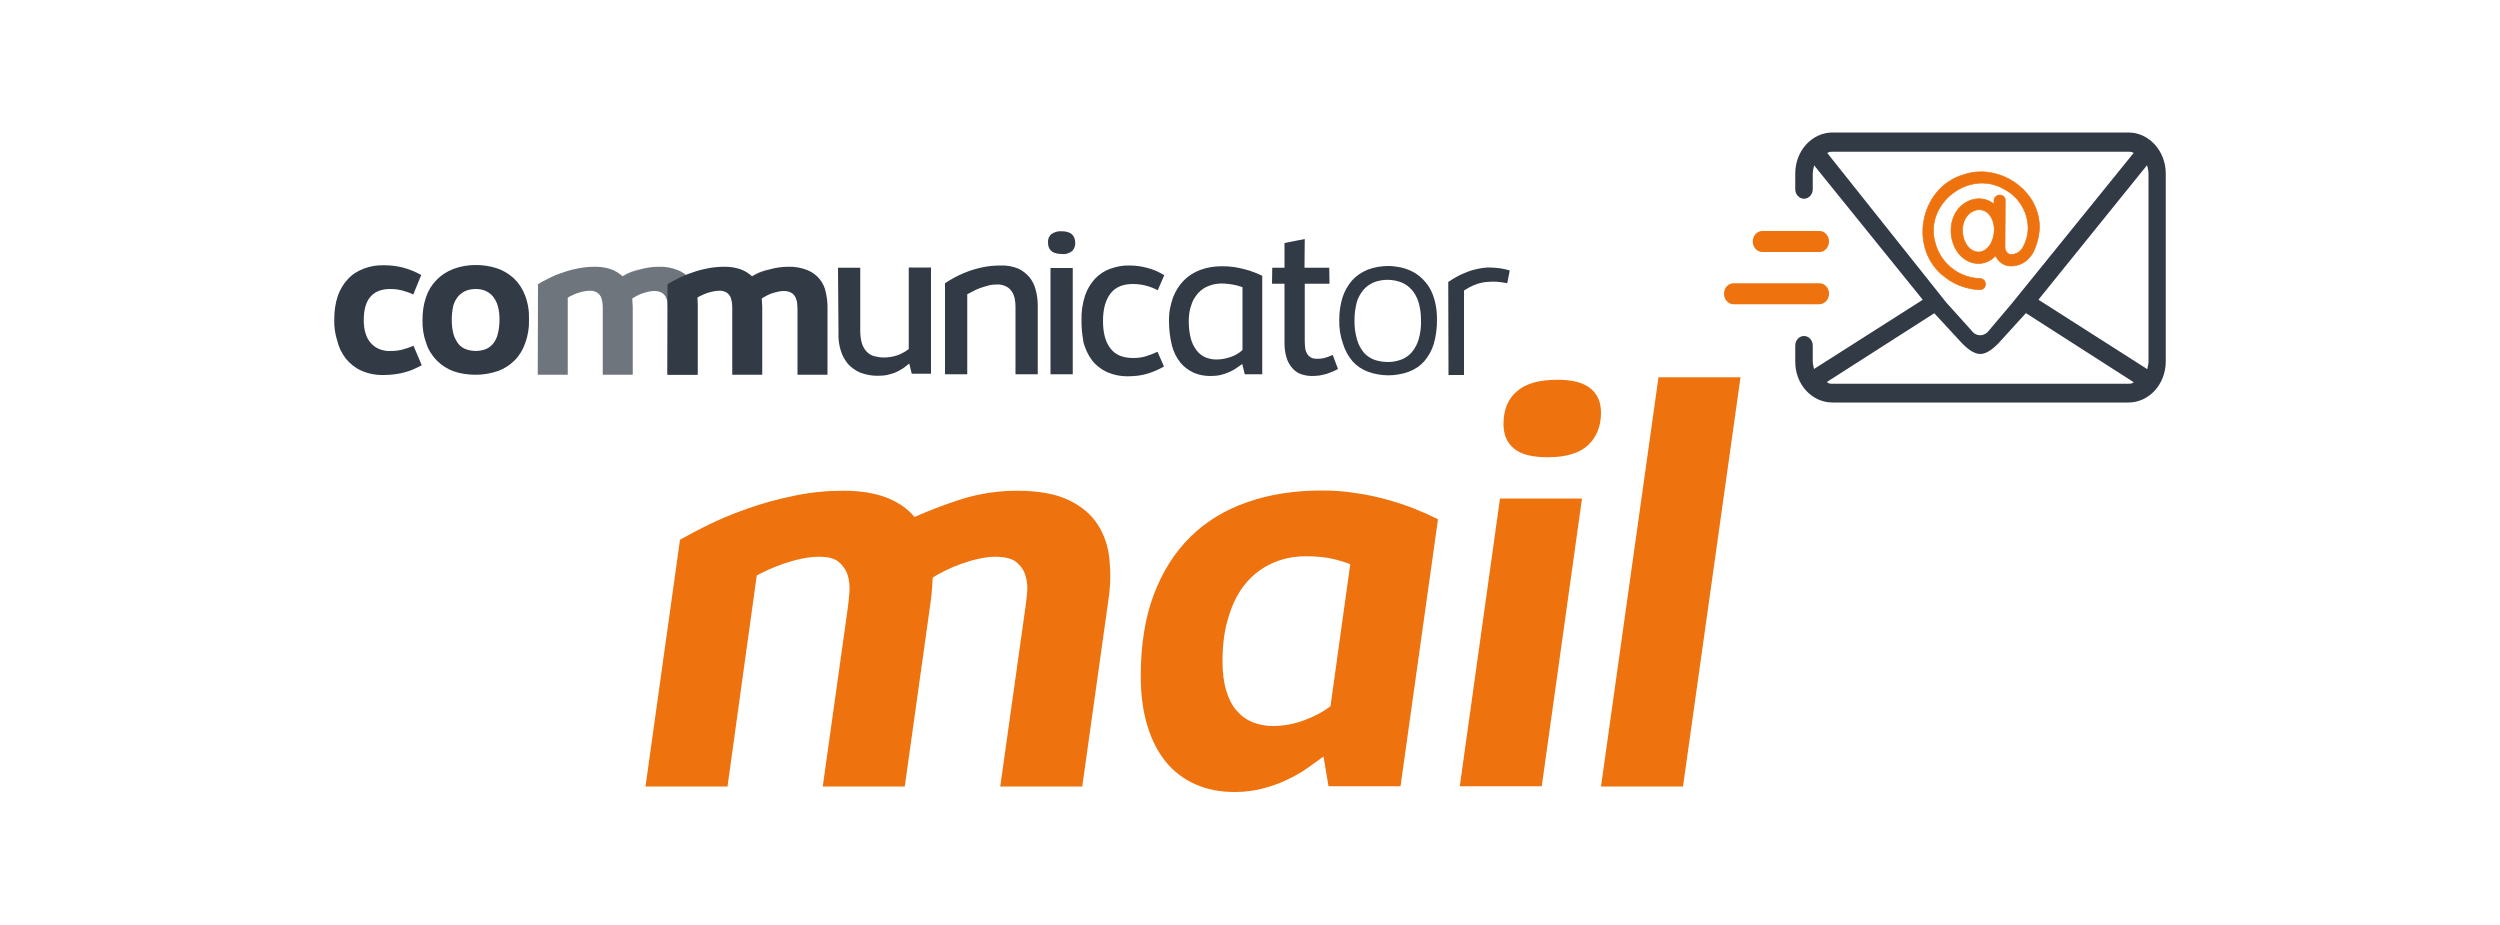 <?xml version="1.0" encoding="utf-8"?>
<!-- Generator: Adobe Illustrator 26.5.0, SVG Export Plug-In . SVG Version: 6.00 Build 0)  -->
<svg version="1.1" id="Ebene_1" xmlns="http://www.w3.org/2000/svg" xmlns:xlink="http://www.w3.org/1999/xlink" x="0px" y="0px"
	 viewBox="0 0 1000 370" style="enable-background:new 0 0 1000 370;" xml:space="preserve">
<style type="text/css">
	.st0{opacity:0.7;enable-background:new    ;}
	.st1{fill:#323A45;}
	.st2{fill:#EE720E;}
	.st3{fill:#EE720E;stroke:#EE720E;stroke-width:0.25;stroke-miterlimit:10;}
</style>
<g>
	<g>
		<g class="st0">
			<path class="st1" d="M215.2,113.7c1-0.7,2.4-1.4,4-2.2c1.7-0.9,3.5-1.7,5.4-2.3c2.1-0.8,4.3-1.4,6.4-1.8c2.3-0.5,4.7-0.7,7.1-0.7
				c2.1,0,4.3,0.3,6.3,1c1.7,0.6,3.3,1.6,4.6,2.8c2.2-1.1,4.5-2,6.9-2.7c2.4-0.7,5-1.1,7.6-1.1c2.7-0.1,5.3,0.4,7.8,1.4
				c1.9,0.8,3.5,2,4.8,3.6c1.2,1.5,2,3.2,2.4,5.1c0.4,1.9,0.7,3.8,0.7,5.8v27.3h-12v-25.1c0-0.9,0-1.9-0.1-2.9
				c0-0.9-0.2-1.8-0.6-2.7c-0.3-0.8-0.9-1.5-1.6-2c-1-0.6-2.1-0.8-3.2-0.8c-0.8,0-1.6,0.1-2.4,0.3c-0.8,0.2-1.7,0.4-2.5,0.7
				c-0.8,0.3-1.5,0.6-2.2,1c-0.6,0.3-1.2,0.7-1.7,1c0,0.5,0.1,1.1,0.1,1.7c0,0.6,0.1,1.1,0.1,1.7v27.1h-12v-26.1
				c0-0.8,0-1.6-0.1-2.5c-0.1-0.9-0.3-1.7-0.6-2.5c-0.4-0.7-0.9-1.4-1.6-1.8c-0.9-0.5-1.9-0.8-2.9-0.7c-0.9,0-1.7,0.1-2.6,0.3
				c-0.8,0.2-1.7,0.4-2.5,0.7c-0.7,0.3-1.4,0.5-2.1,0.9c-0.6,0.3-1.1,0.5-1.6,0.9v30.8h-12L215.2,113.7z M249,110.3
				c2.2-1.1,4.5-2,6.9-2.7"/>
		</g>
		<g>
			<path class="st1" d="M467.6,128.6c-0.1-3.3,0.5-6.5,1.6-9.6c1-2.6,2.5-5,4.4-6.9c1.9-1.9,4.2-3.3,6.7-4.2c2.7-1,5.6-1.4,8.5-1.4
				c1.6,0,3.1,0.1,4.7,0.3c1.4,0.2,2.9,0.5,4.3,0.9c1.3,0.3,2.6,0.7,3.8,1.2c1.2,0.5,2.3,0.9,3.3,1.4v39.4h-7l-1-4.1
				c-0.8,0.6-1.7,1.2-2.6,1.8c-0.9,0.6-1.8,1.1-2.8,1.5c-1.1,0.5-2.2,0.8-3.3,1.1c-1.3,0.3-2.7,0.4-4.1,0.4c-2.3,0-4.5-0.4-6.6-1.3
				c-2-0.9-3.9-2.3-5.3-4c-1.6-2-2.8-4.4-3.4-6.8C468,135.1,467.6,131.9,467.6,128.6z M475.5,128.4c0,2.3,0.2,4.6,0.8,6.9
				c0.4,1.7,1.2,3.3,2.3,4.8c0.9,1.2,2.1,2.2,3.5,2.8c1.4,0.6,2.9,0.9,4.5,0.9c2,0,4-0.4,5.9-1.1c1.7-0.6,3.2-1.5,4.5-2.7v-25.1
				c-0.3-0.1-0.6-0.3-1.2-0.4c-0.6-0.2-1.2-0.4-1.9-0.5c-0.7-0.2-1.5-0.3-2.4-0.4c-0.9-0.1-1.8-0.2-2.7-0.2c-1.8,0-3.7,0.3-5.4,1
				c-1.6,0.6-3,1.6-4.2,2.9c-1.2,1.4-2.2,3-2.7,4.8C475.8,124,475.5,126.2,475.5,128.4L475.5,128.4z"/>
		</g>
		<g>
			<path class="st1" d="M508.9,107.1h4.9v-9.9l8.1-1.6l-0.1,11.5h9.9l0.1,6.4h-9.9v23.1c0,0.9,0.1,1.9,0.2,2.8
				c0.1,0.8,0.4,1.5,0.8,2.2c0.4,0.6,0.9,1.1,1.5,1.4c0.7,0.4,1.5,0.5,2.3,0.5c0.7,0,1.3,0,2-0.1c0.6-0.1,1.1-0.2,1.7-0.4
				c0.5-0.1,1-0.3,1.4-0.5c0.5-0.2,0.9-0.4,1.3-0.5l2.1,5.6c-0.8,0.4-1.5,0.8-2.3,1.1c-0.8,0.3-1.6,0.6-2.4,0.9
				c-0.9,0.2-1.8,0.4-2.7,0.6c-1,0.1-2.1,0.2-3.1,0.2c-1.5,0-3-0.3-4.5-0.8c-1.3-0.5-2.5-1.4-3.4-2.5c-1-1.2-1.8-2.6-2.2-4.1
				c-0.6-1.9-0.8-3.8-0.8-5.8v-23.7h-5L508.9,107.1z"/>
		</g>
		<g>
			<path class="st1" d="M535.7,127.9c0-3,0.4-6,1.3-8.9c0.8-2.5,2.1-4.8,3.8-6.8c1.7-1.9,3.8-3.3,6.2-4.3c2.6-1,5.4-1.5,8.3-1.5
				c1.6,0,3.1,0.2,4.7,0.5c1.5,0.3,3,0.8,4.5,1.5c1.5,0.7,2.8,1.6,4,2.7c1.3,1.2,2.4,2.5,3.3,4c1,1.7,1.7,3.6,2.2,5.6
				c0.6,2.4,0.8,4.8,0.8,7.3c0,3.2-0.4,6.5-1.3,9.6c-0.8,2.6-2.1,4.9-3.8,6.9c-1.7,1.9-3.8,3.3-6.2,4.2c-5.3,1.9-11,1.9-16.3,0
				c-2.4-0.9-4.5-2.3-6.2-4.2c-1.7-2-3-4.4-3.8-7C536.1,134.4,535.6,131.2,535.7,127.9z M541.8,128c-0.1,2.6,0.3,5.3,1,7.8
				c0.5,1.9,1.5,3.7,2.7,5.2c1.1,1.3,2.6,2.3,4.2,2.9c1.7,0.6,3.6,0.9,5.4,0.9c1.9,0,3.7-0.3,5.5-1c1.6-0.6,3.1-1.7,4.2-3
				c1.2-1.5,2.2-3.3,2.7-5.2c0.7-2.5,1-5.1,0.9-7.6c0-2.4-0.3-4.8-1-7.2c-0.6-1.8-1.5-3.6-2.8-5c-1.2-1.3-2.6-2.3-4.2-2.9
				c-3.5-1.3-7.3-1.3-10.8,0c-1.6,0.7-3.1,1.7-4.2,3c-1.2,1.5-2.2,3.2-2.7,5C542.1,123.3,541.8,125.6,541.8,128L541.8,128z"/>
		</g>
		<g>
			<path class="st1" d="M133.7,127.7c0-3.1,0.4-6.3,1.4-9.3c0.9-2.5,2.2-4.8,4-6.7c1.7-1.9,3.9-3.3,6.3-4.2c2.6-1,5.4-1.5,8.3-1.4
				c2.5,0,5,0.3,7.4,0.9c2.6,0.7,5.1,1.7,7.4,3l-3.2,7.8c-1.4-0.7-2.9-1.2-4.4-1.6c-1.5-0.4-3.1-0.6-4.7-0.6c-3.6,0-6.3,1-8.1,3.2
				c-1.8,2.1-2.6,5.2-2.6,9.3c0,1.9,0.2,3.7,0.8,5.5c0.4,1.4,1.2,2.7,2.2,3.8c0.9,1,2.1,1.8,3.4,2.3c1.4,0.5,2.9,0.8,4.4,0.7
				c1.6,0,3.3-0.2,4.8-0.6c1.5-0.4,2.9-0.9,4.3-1.5l3.3,7.8c-1.1,0.6-2.2,1.1-3.3,1.6c-1.1,0.5-2.3,0.9-3.5,1.2
				c-1.3,0.4-2.6,0.6-3.9,0.8c-1.5,0.2-2.9,0.3-4.4,0.3c-3.2,0.1-6.3-0.5-9.2-1.8c-2.4-1.1-4.5-2.8-6.1-4.8
				c-1.6-2.1-2.8-4.5-3.4-7.1C134,133.5,133.6,130.6,133.7,127.7z"/>
		</g>
		<g>
			<path class="st1" d="M169,127.9c0-3.1,0.4-6.1,1.4-9c1.7-5.2,5.7-9.3,10.9-11.3c2.9-1.1,5.9-1.6,9-1.6c2.8,0,5.7,0.4,8.4,1.3
				c2.5,0.8,4.8,2.2,6.8,4c2,1.9,3.5,4.2,4.5,6.8c1.2,3.1,1.7,6.4,1.6,9.7c0.1,3.2-0.4,6.4-1.5,9.4c-0.9,2.6-2.3,5-4.2,6.9
				c-1.9,1.9-4.2,3.4-6.7,4.3c-2.9,1-5.9,1.5-8.9,1.5c-3,0-6.1-0.4-8.9-1.4c-2.5-0.9-4.8-2.4-6.7-4.3c-1.9-2-3.4-4.3-4.2-6.9
				C169.4,134.3,168.9,131.1,169,127.9z M180.7,127.9c0,2,0.2,3.9,0.7,5.8c0.4,1.4,1.1,2.7,2,3.9c0.8,1,1.9,1.7,3,2.1
				c2.5,0.9,5.3,0.9,7.8,0c1.2-0.5,2.2-1.2,3-2.2c0.9-1.1,1.6-2.5,1.9-3.9c0.5-1.9,0.7-3.8,0.7-5.8c0-1.9-0.2-3.7-0.7-5.5
				c-0.4-1.4-1.1-2.7-2-3.8c-0.8-1-1.9-1.7-3-2.2c-1.2-0.5-2.5-0.7-3.8-0.7c-1.3,0-2.7,0.2-3.9,0.7c-1.2,0.5-2.2,1.2-3.1,2.2
				c-0.9,1.1-1.6,2.4-2,3.8C180.9,124.2,180.7,126,180.7,127.9z"/>
		</g>
		<g>
			<path class="st1" d="M267,113.7c1-0.7,2.4-1.4,4-2.2c1.7-0.9,3.5-1.7,5.4-2.3c2.1-0.8,4.3-1.4,6.4-1.8c2.3-0.5,4.7-0.7,7.1-0.7
				c2.1,0,4.3,0.3,6.3,1c1.7,0.6,3.3,1.6,4.6,2.8c2.2-1.1,4.5-2,6.9-2.7c2.4-0.7,5-1.1,7.6-1.1c2.7-0.1,5.3,0.4,7.8,1.4
				c1.9,0.8,3.5,2,4.8,3.6c1.2,1.5,2,3.2,2.4,5.1c0.4,1.9,0.7,3.8,0.7,5.8v27.3h-12v-25.1c0-0.9,0-1.9-0.1-2.9
				c0-0.9-0.2-1.8-0.6-2.7c-0.3-0.8-0.9-1.5-1.6-2c-1-0.6-2.1-0.8-3.2-0.8c-0.8,0-1.6,0.1-2.4,0.3c-0.8,0.2-1.7,0.4-2.5,0.7
				c-0.8,0.3-1.5,0.6-2.2,1c-0.6,0.3-1.2,0.7-1.7,1c0,0.5,0.1,1.1,0.1,1.7c0,0.6,0.1,1.1,0.1,1.7v27.1h-12v-26.1
				c0-0.8,0-1.6-0.1-2.5c-0.1-0.9-0.3-1.7-0.6-2.5c-0.4-0.7-0.9-1.4-1.6-1.8c-0.9-0.5-1.9-0.8-2.9-0.7c-0.9,0-1.7,0.1-2.6,0.3
				c-0.8,0.2-1.7,0.4-2.5,0.7c-0.7,0.3-1.4,0.5-2.1,0.9c-0.6,0.3-1.1,0.5-1.6,0.9v30.8h-12L267,113.7z M300.8,110.3
				c2.2-1.1,4.5-2,6.9-2.7"/>
		</g>
		<g>
			<path class="st1" d="M335.2,107.1h8.9v25.2c0,1.8,0.2,3.5,0.7,5.2c0.4,1.2,1.1,2.4,2,3.3c0.8,0.8,1.8,1.4,3,1.7
				c1.2,0.3,2.4,0.5,3.7,0.5c1.9,0,3.7-0.3,5.5-0.9c1.6-0.6,3.1-1.4,4.5-2.5v-32.6h8.9v42.5h-7.7l-1-4.1c-0.7,0.6-1.5,1.2-2.3,1.8
				c-0.9,0.6-1.8,1.1-2.8,1.6c-1.1,0.5-2.2,0.8-3.4,1.1c-1.3,0.3-2.5,0.4-3.8,0.4c-2.5,0.1-4.9-0.4-7.2-1.2c-1.9-0.8-3.6-2-5-3.5
				c-1.3-1.6-2.3-3.4-2.9-5.4c-0.7-2.2-1-4.6-0.9-6.9L335.2,107.1z"/>
		</g>
		<g>
			<path class="st1" d="M378,113.3c4.6-3.1,9.7-5.3,15.1-6.4c2.3-0.5,4.7-0.7,7.1-0.7c2.4-0.1,4.8,0.3,7,1.2c1.8,0.8,3.3,2,4.6,3.5
				c1.2,1.5,2,3.2,2.5,5.1c0.5,2,0.8,4,0.8,6v27.7h-8.9v-27.1c0-1-0.1-2.1-0.3-3.1c-0.2-1-0.6-2-1.1-2.8c-0.6-0.9-1.3-1.6-2.3-2.1
				c-1.2-0.6-2.5-0.9-3.8-0.8c-1.1,0-2.2,0.1-3.3,0.4c-1.1,0.3-2.2,0.6-3.3,1c-1.1,0.4-2,0.8-2.9,1.3s-1.7,0.9-2.3,1.2v32H378
				L378,113.3z"/>
		</g>
		<g>
			<path class="st1" d="M424.6,92.5c3.6,0,5.4,1.5,5.5,4.6c0.1,1.2-0.4,2.4-1.2,3.3c-1.2,0.9-2.6,1.4-4.1,1.2
				c-3.7,0-5.6-1.5-5.6-4.6c-0.1-1.3,0.4-2.6,1.4-3.4C421.8,92.8,423.2,92.4,424.6,92.5z M420.2,149.7v-42.5h8.9v42.5H420.2z"/>
		</g>
		<g>
			<path class="st1" d="M432.6,127.9c-0.1-3.2,0.4-6.5,1.4-9.6c0.8-2.5,2.2-4.8,4-6.8c1.7-1.8,3.8-3.2,6.1-4
				c2.5-0.9,5.1-1.4,7.7-1.3c2.3,0,4.7,0.3,6.9,0.9c2.5,0.6,4.8,1.6,7,3l-2.6,6c-3-1.6-6.4-2.5-9.9-2.5c-4,0-7,1.2-9,3.8
				c-2,2.6-3,6.2-3,11s1,8.5,3,11c2,2.6,5,3.8,9.1,3.8c1.7,0,3.5-0.2,5.1-0.7c1.6-0.5,3.1-1.1,4.6-1.8l2.6,5.9
				c-2.1,1.2-4.4,2.2-6.7,2.9c-2.4,0.7-4.9,1-7.4,1c-3,0.1-6-0.5-8.8-1.7c-2.3-1.1-4.4-2.7-5.9-4.7c-1.6-2.1-2.7-4.6-3.4-7.1
				C432.9,133.9,432.5,130.9,432.6,127.9z"/>
		</g>
		<g>
			<path class="st1" d="M579.3,112.8c2-1.4,4.1-2.6,6.3-3.5c2-0.9,4-1.5,6.2-1.9c2-0.4,4-0.5,6-0.3c2.1,0.1,4.1,0.5,6.1,1.1l-1,5.1
				c-1.4-0.3-2.8-0.5-4.2-0.6c-1.4-0.1-2.9,0-4.3,0.1c-1.5,0.2-3,0.5-4.4,1.1c-1.6,0.6-3,1.4-4.4,2.3v33.8h-6.2L579.3,112.8z"/>
		</g>
	</g>
	<g>
		<path class="st2" d="M272,215.9c3.2-1.8,7.1-3.9,11.8-6.2c4.7-2.3,9.9-4.4,15.6-6.4c5.7-2,11.8-3.7,18.3-5c6.5-1.4,13.1-2,19.8-2
			c6.6,0,12.3,0.9,17,2.7c4.7,1.8,8.5,4.4,11.3,7.8c6.5-2.9,13.2-5.4,20-7.5c6.8-2,13.8-3,21.1-3c8.7,0,15.6,1.3,20.7,3.8
			c5.2,2.5,9,5.8,11.6,9.9c2.6,4.1,4.1,8.7,4.6,13.9c0.5,5.2,0.4,10.5-0.4,15.8l-10.5,74.9h-32.8l9.7-69c0.4-2.6,0.7-5.2,1-7.9
			c0.3-2.7,0.1-5.2-0.6-7.4c-0.6-2.2-1.9-4-3.7-5.5c-1.8-1.4-4.6-2.1-8.5-2.1c-2,0-4.2,0.3-6.5,0.8c-2.3,0.5-4.6,1.2-6.9,2
			c-2.3,0.8-4.4,1.7-6.4,2.7c-2,1-3.7,1.9-5.1,2.8c-0.1,1.5-0.2,3-0.3,4.6c-0.1,1.5-0.3,3.1-0.5,4.8l-10.4,74.2h-32.8l10-71.3
			c0.3-2.1,0.5-4.4,0.7-6.8c0.1-2.4-0.1-4.6-0.8-6.7c-0.7-2-1.9-3.7-3.6-5.1c-1.7-1.4-4.3-2-7.8-2c-2.3,0-4.7,0.3-7.1,0.8
			c-2.4,0.5-4.7,1.2-6.9,1.9c-2.2,0.8-4.2,1.6-6.1,2.4c-1.9,0.9-3.5,1.7-4.8,2.4L291,314.6h-32.8L272,215.9z"/>
		<path class="st2" d="M456.3,270.4c0-12.3,1.7-23.2,5.2-32.5c3.5-9.3,8.4-17,14.7-23.2c6.3-6.2,13.9-10.8,22.9-13.9
			c8.9-3.1,18.8-4.6,29.6-4.6c4.6,0,9.1,0.3,13.4,1c4.4,0.6,8.5,1.5,12.5,2.6c4,1.1,7.7,2.3,11.2,3.7c3.5,1.4,6.6,2.8,9.4,4.2
			l-15,106.8h-28.8l-2-11.9c-2,1.5-4.3,3.1-6.7,4.8c-2.4,1.7-5.1,3.2-8.1,4.6c-2.9,1.4-6.1,2.5-9.5,3.4c-3.4,0.9-7.2,1.4-11.2,1.4
			c-5.9,0-11.1-1-15.8-3.1c-4.7-2.1-8.6-5.1-11.8-9c-3.2-4-5.7-8.8-7.4-14.6C457.2,284.5,456.3,277.9,456.3,270.4z M489,264.6
			c0,4.5,0.5,8.4,1.5,11.7c1,3.3,2.4,6,4.2,8c1.8,2.1,3.9,3.6,6.4,4.6s5.1,1.5,8.1,1.5c4.2,0,8.4-0.8,12.5-2.3
			c4.1-1.5,7.6-3.4,10.5-5.6l7.9-56.8c-1.1-0.5-3.2-1.2-6.3-2c-3.2-0.8-6.9-1.2-11.3-1.2c-4.9,0-9.4,0.9-13.4,2.7
			c-4.1,1.8-7.6,4.4-10.6,7.9c-3,3.5-5.3,7.9-6.9,13.1C489.8,251.6,489,257.7,489,264.6z"/>
		<path class="st2" d="M583.9,314.6L600,199.4h32.8l-16.1,115.1H583.9z M623,151.9c5.9,0,10.2,1.1,13.1,3.4c2.9,2.3,4.3,5.5,4.3,9.8
			c0,5.3-1.7,9.6-5.1,12.9c-3.4,3.2-8.8,4.9-16.2,4.9c-6.1,0-10.6-1.1-13.4-3.4c-2.9-2.3-4.3-5.6-4.3-9.9c0-5.7,1.8-10.1,5.4-13.1
			C610.3,153.4,615.7,151.9,623,151.9z"/>
		<path class="st2" d="M640.4,314.6l23-163.7h32.8l-23,163.7H640.4z"/>
	</g>
	<g>
		<path class="st1" d="M690,117.5c0,2.1,1.6,3.8,3.5,3.8h34.4c1.9,0,3.5-1.7,3.5-3.8c0-2.1-1.6-3.8-3.5-3.8h-34.4
			C691.5,113.6,690,115.4,690,117.5z"/>
		<path class="st1" d="M704.9,100.4h22.9c1.9,0,3.5-1.7,3.5-3.8c0-2.1-1.6-3.8-3.5-3.8h-22.9c-1.9,0-3.5,1.7-3.5,3.8
			C701.4,98.7,703,100.4,704.9,100.4z"/>
		<path class="st1" d="M733,161h118.4c8.2,0,14.9-7.3,14.9-16.4V69.4c0-9-6.7-16.4-14.9-16.4H733c-8.2,0-14.9,7.3-14.9,16.4v6.3
			c0,2.1,1.6,3.8,3.5,3.8c1.9,0,3.5-1.7,3.5-3.8v-6.3c0-0.9,0.2-1.7,0.4-2.6l0.2-0.7l0.4,0.6l43,53.2l-0.3,0.2l-43.2,27.5l-0.1-0.5
			c-0.2-0.8-0.4-1.7-0.4-2.6v-6.3c0-2.1-1.6-3.8-3.5-3.8c-1.9,0-3.5,1.7-3.5,3.8v6.3C718,153.7,724.7,161,733,161z M859,66.8
			c0.2,0.8,0.4,1.7,0.4,2.6v75.2c0,0.9-0.2,1.7-0.4,2.6l-0.1,0.5l-0.4-0.3l-43.1-27.5l0.2-0.3l43.2-53.5L859,66.8z M730.9,61.2
			l0.4-0.2c0.5-0.3,1.1-0.3,1.7-0.3h118.4c0.6,0,1.2,0,1.7,0.3l0.4,0.2l-0.3,0.3l-48.4,59.8l-9.9,11.7c-0.9,0.7-1.8,1.1-2.8,1.1
			c-0.9,0-1.9-0.3-2.7-1l-10.9-12.1L730.9,61.2z M731.2,152.5l42.5-27.2l0.2,0.2l11,11.9c1.8,1.8,4.5,4.2,7.2,4.2s5.4-2.4,7.2-4.2
			l11.1-12.2l0.2,0.2l42.9,27.5l-0.5,0.3c-0.5,0.3-1.1,0.3-1.7,0.3H733c-0.6,0-1.2,0-1.7-0.3l-0.5-0.3L731.2,152.5z"/>
	</g>
	<path class="st2" d="M704.9,100.8h22.9c2.1,0,3.8-1.9,3.8-4.2s-1.7-4.2-3.8-4.2h-22.9c-2.1,0-3.8,1.9-3.8,4.2
		S702.8,100.8,704.9,100.8z"/>
	<path class="st2" d="M731.6,117.5c0-2.3-1.7-4.2-3.8-4.2h-34.4c-2.1,0-3.8,1.9-3.8,4.2c0,2.3,1.7,4.2,3.8,4.2h34.4
		C729.9,121.6,731.6,119.8,731.6,117.5z"/>
	<path class="st3" d="M799.9,78C799.9,78,799.9,78,799.9,78c-1.2,0-2.3,1-2.3,2.2l0,1.4c-1.7-1.3-3.7-2.1-6-2.1
		c-5.5,0-11.2,4.8-11.2,12.7c0,7.3,4.9,13.2,10.9,13.2c2.7,0,5.1-1.1,6.9-3.1c1.1,2.4,3.6,4.2,6.2,4.1c5,0,8.2-3.5,9.5-6.8
		c2-5.1,2.4-9.4,1.2-14c-3.4-12.4-17.6-19.9-29.7-15.7c-17.7,5.2-22.2,30.1-7.3,41c3.9,3.1,8.9,4.8,13.8,5c0,0,0,0,0.1,0
		c1.2,0,2.2-1,2.2-2.2c0-1.2-0.9-2.3-2.2-2.3c-8.4-0.2-15.8-6.1-17.9-14.2c-4.6-15.5,13.3-29.6,27.3-21.7c8.1,4,12.3,14.1,8.3,22.4
		c-0.5,1.2-1.9,3.9-5.3,3.9c-1.4,0-2.5-1.6-2.4-3l0.1-18.7C802.2,79,801.2,78,799.9,78L799.9,78z M791.4,100.8
		c-3.5,0-6.4-3.9-6.4-8.7c0-5.1,3.4-8.2,6.7-8.2c3.7-0.1,6.2,4,6,8.6C797.4,97.2,794.7,100.8,791.4,100.8z"/>
</g>
</svg>

